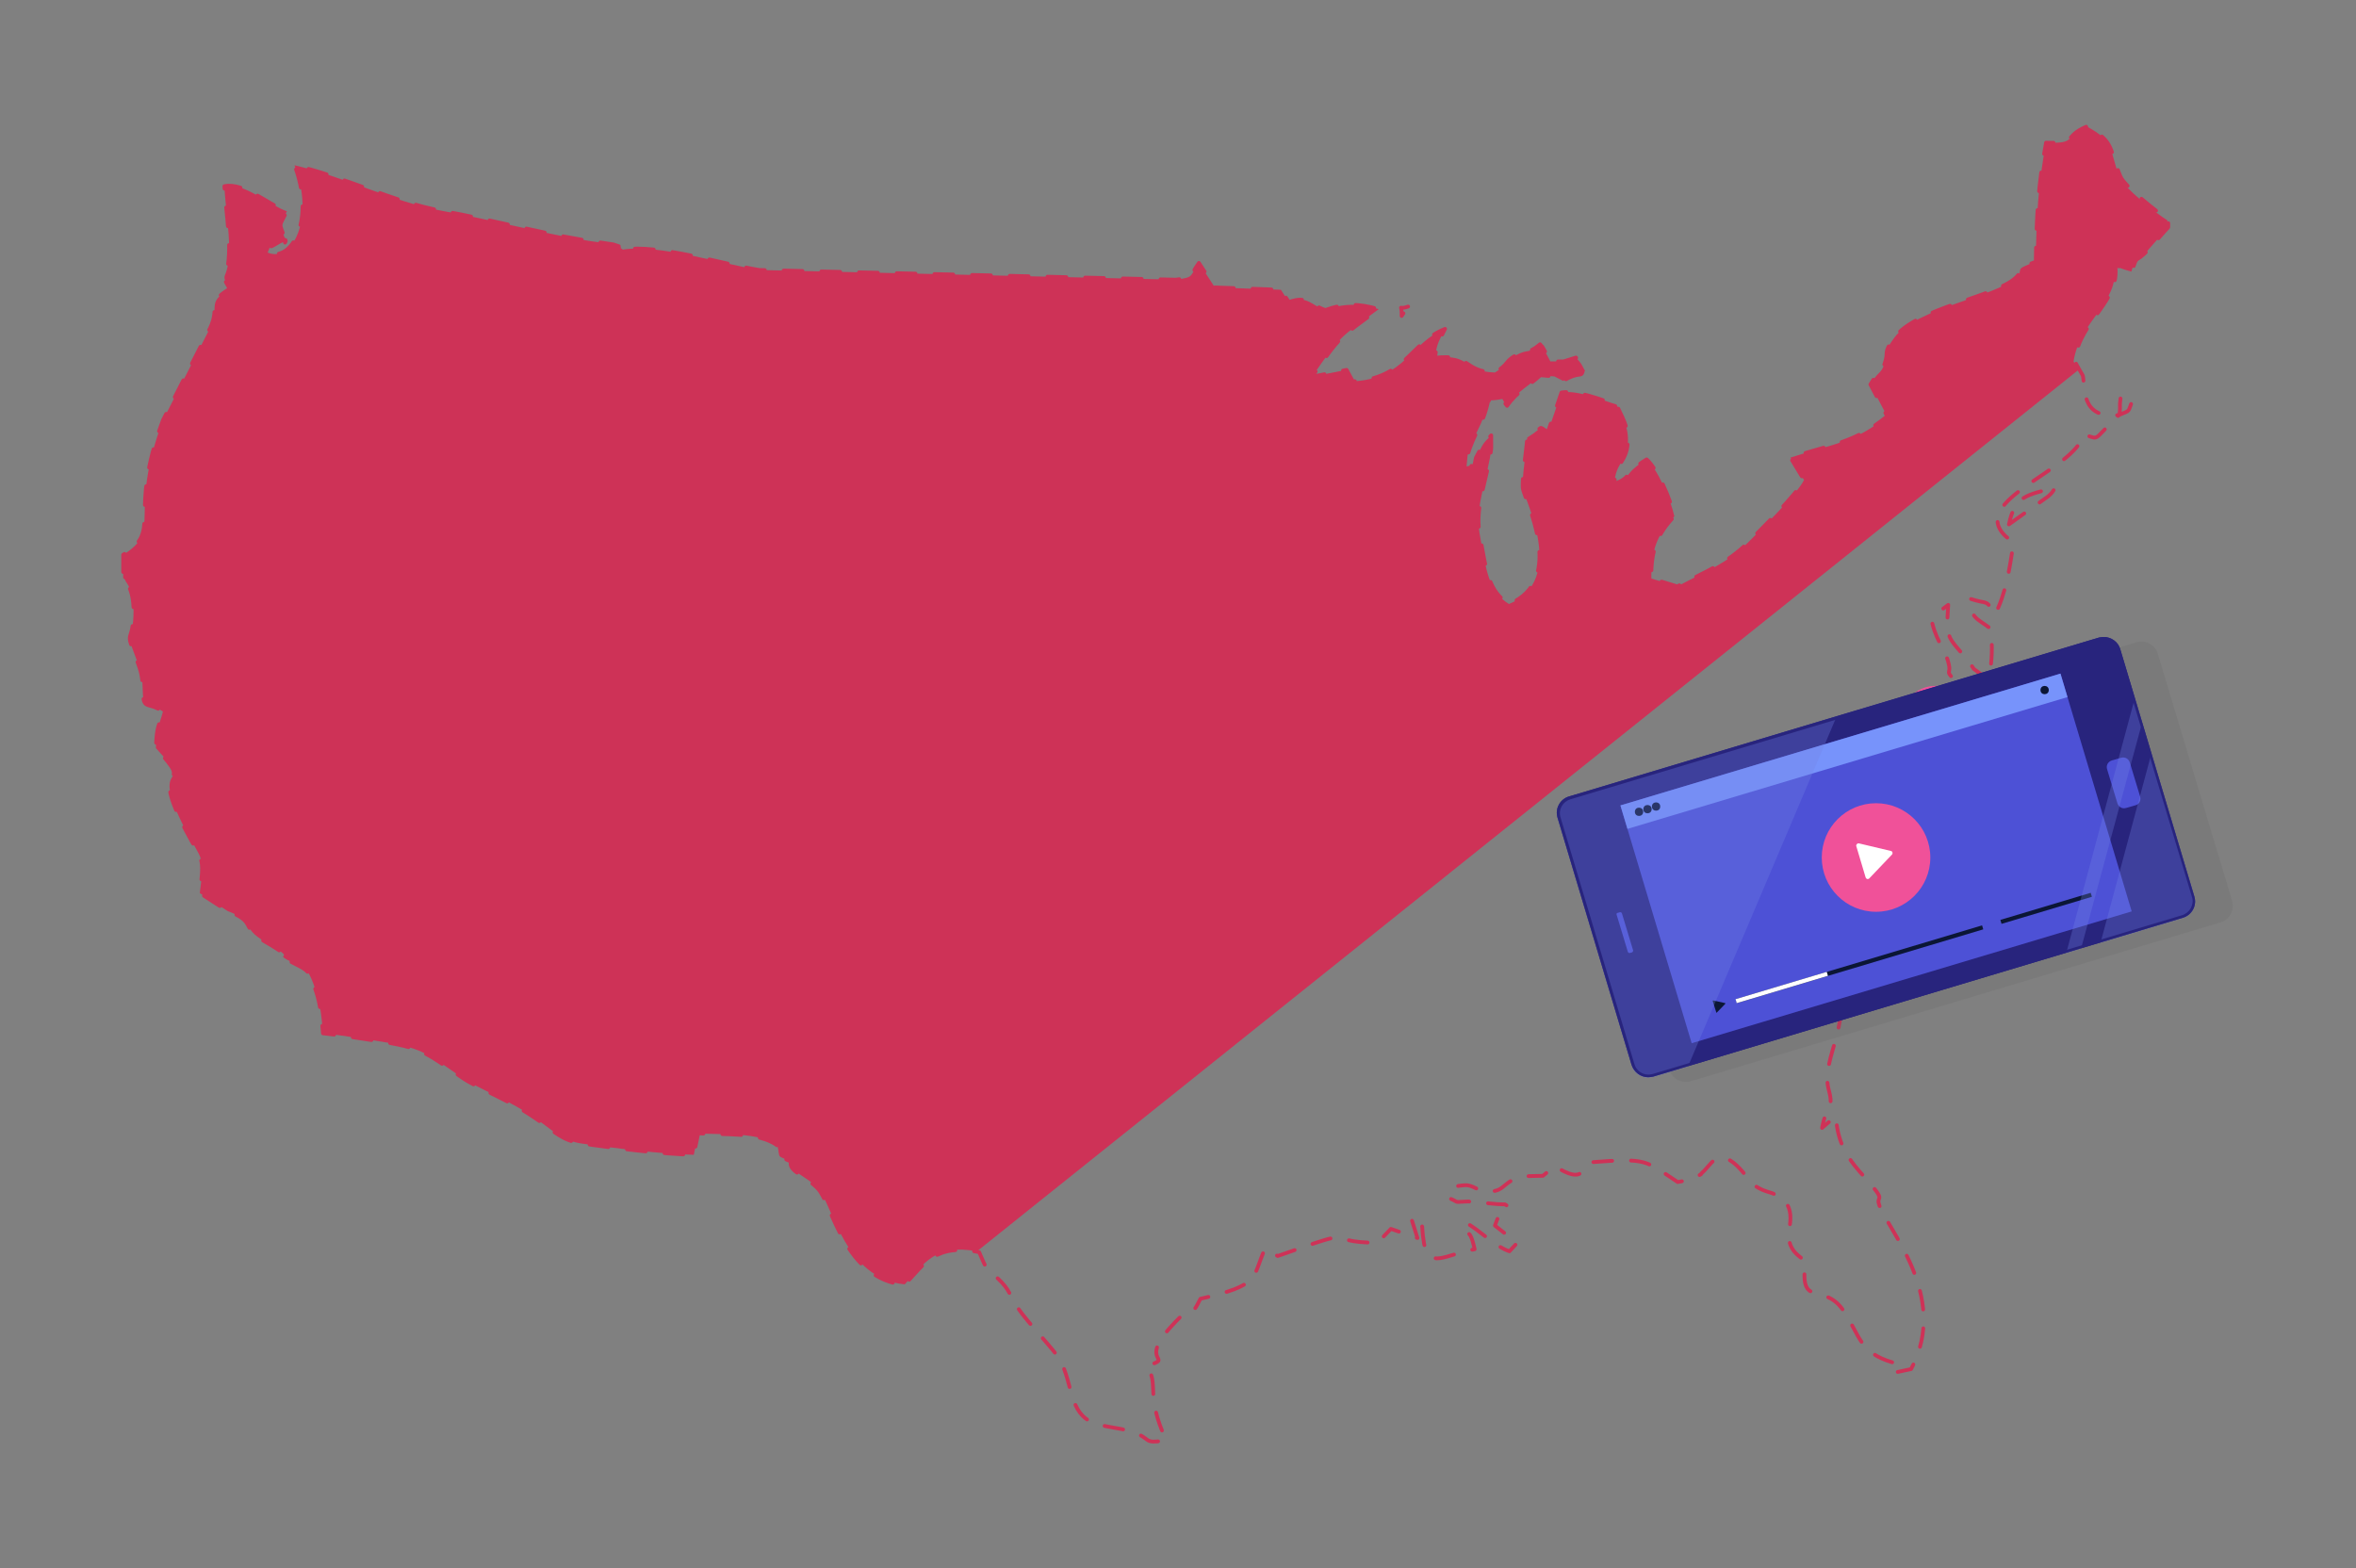 <?xml version="1.0" encoding="utf-8"?>
<!-- Generator: Adobe Illustrator 23.0.1, SVG Export Plug-In . SVG Version: 6.00 Build 0)  -->
<svg version="1.1" id="ea4L09M5OFJ1" text-rendering="geometricPrecision" shape-rendering="geometricPrecision"
	 xmlns="http://www.w3.org/2000/svg" xmlns:xlink="http://www.w3.org/1999/xlink" x="0px" y="0px" viewBox="0 0 2500 1664"
	 style="enable-background:new 0 0 2500 1664;" xml:space="preserve">
<rect x="0" y="0" width="2500" height="1664" fill="#808080" stroke="none"/>
<style type="text/css">
	.st0{fill:none;stroke:#CE3257;stroke-width:4;stroke-linecap:round;stroke-linejoin:round;stroke-dasharray:20;}
	.st1{fill:#CE3257;}
	.st2{fill:#FFFFFF;}
	.st3{fill:#F05199;}
	.st4{fill:#F0F0F1;}
	.st5{opacity:0.19;}
	.st6{fill:#606060;}
	.st7{fill:#28247D;}
	.st8{fill:#4D51D6;}
	.st9{fill:#7793FB;}
	.st10{fill:#0B1635;}
	.st11{clip-path:url(#SVGID_2_);}
	.st12{opacity:0.3;fill:#7484E5;enable-background:new    ;}
</style>
<g>
	<g id="emCMdn204c56_ts" transform="translate(414.17,451.6) scale(1,1)">
		<g id="emCMdn204c56" transform="translate(-414.17,-451.6)">
			<path id="emCMdn204c57" class="st0" d="M1494.2,325.3c-11.6,4.4-6.3-4.4-6.9,10L1494.2,325.3L1494.2,325.3z M2131.7,556.5
				l41.6-29.7c6.3-5.9,2.8-2.8,8.1-9.7C2150.5,525.8,2138.3,525.5,2131.7,556.5L2131.7,556.5z M2072.3,769.2l13.1,0.6l-6.9-10.6
				c-0.3-0.6-0.6-2.8-0.6-2.2c0,0.3,5.6-8.8-10-16.9c0.9-0.9,2.5-3.4,2.8-2.5c0.3,0.6,2.2-2.2,2.5-2.8c3.4-5,1.9-1.3,5-9.1
				c-15.6-15-8.1-9.7-10-19.4c-3.4-17.2-12.2-22.8-17.8-44.7c1.3-1.6,4.4-7.2,4.7-7.5c9.4-11.9,2.8-4.7,12.2-12.2
				c-2.8,38.5,0.3,33.2,21,59.4c10.6,13.5,0.6,4.1,14.1,14.4l-2.5,26.3c13.1-18.1,15.6-46.6,12.5-74.8
				c-14.1-10.9-21.6-10.6-22.2-31.9c20.6,6.9,16.3-0.6,26.6,16.9c10.9-20,16-48.8,19.7-76.6l-8.1-6.3
				c-40.7-38.5,71.9-69.1,82.6-107.9c18.5,4.1,6.9,8.8,37.5-21c13.1-5.6,8.8-2.2,14.4-15.6l-10.3-4.1c-4.4,6.9-1.3-4.7-3.1,7.8
				c0,0.6,0.3,7.2-0.6,11.9c-41.9,5-36-30-38.8-41.9c0-0.3-6.9-11.3-8.8-16c6.6-43.5,48.8-62.6,43.2-101c12.2,3.4,4.7,1.9,18.1,5.6
				c5.9-18.5,2.2-6.3,16.9-21.9l16.3-18.5c0.6-0.6,1.9-2.2,2.5-2.8s1.9-1.9,2.5-2.8v-8.4c-12.2-7.5-46.6-35.3-50.7-45.4
				c-12-28.1-5.7-37.1-35.8-53.1c-25.7,10.9-8.8,18.5-43.2,17.2c-8.4,44.1-10.3,79.8-10.9,126.4c-26.3,9.4-10.6,6.9-21.3,16.9
				c-21.9,20.6-105.4,31.9-128.9,63.8c-12.8,17.5-5,13.5-10.6,28.5c-4.1,10.6-6.3,6.6-14.7,21l17.8,33.8
				c-35,28.2-55.1,28.5-102.6,43.8l14.4,23.8c-7.5,15-44.4,51-59.1,66c-23.1,23.1-45.7,31-75.4,46.9l-27.5-8.4
				c-0.6-30,6.6-47.5,24.4-66c-4.1-18.5-18.1-50.4-29.4-60.4c-25.7,15.6-14.7,18.8-34.4,26c1.6-22.8,12.5-22.5,14.4-42.9
				c1.6-18.1-7.2-29.1-11.9-41.3c-17.8-5.3-41.6-15.6-58.5-12.8l-14.4,41.9c-11.9-6.6-2.2-6.3-21.9,5.9c-0.9,13.8-5.9,43.2-4.7,54.1
				c1.6,11.6,47.2,97.3-14.7,122.6c-21.6-13.5-24.1-34.1-31.3-75.7c-5-29.1,9.7-61.3,12.5-89.5V462c-10.3,10-7.8,8.1-16.3,23.8
				l-1.9,9.4c-9.7-4.1-8.4,7.5-6.9-11.9c6.6-24.1,16-30.3,21.9-58.2c22.5-0.9,10.3-5.3,20,5.6c10.9-15.6,23.5-21.3,35.3-32.5l15,1.3
				l9.1,4.7c16.6-10,18.8-4.1,20.6-9.1c0.3-1.3,1.9-0.9,2.8-1.3c-5.3-9.7-2.5-5.9-9.7-14.4l-13.1,4.1h-14.1c-0.9-1.6-4.7-9.1-5-9.4
				c-5.9-10.6-1.9-3.4-5.9-8.8c-13.5,11.3-11.9,4.1-26,11.9c-11.6,6.6-6.9,9.1-21.9,18.1c-34.4-0.9-24.7-20.3-63.5-15.6
				c1.6-16.3,5.6-20,10.6-30.7c-36.9,14.4-41.9,52.9-97.9,55.7l-6.6-12.2l-36.6,7.2c30.7-44.4,28.8-40.7,70.7-71.6
				c-21.9-6.3-37.2-6.3-56.6,0.9c-15.6-5-18.5-16-38.8-8.4l-8.4-13.1l-70.1-2.5l-16.9-26c-10.6,14.4-3.8,15-24.4,17.8l-442.1-10.3
				c-39.4-6.3-107.3-27.8-144.8-21.6c-7.5-5,6.3,0-10.3-5.6c0,0-11.6-1.6-12.8-1.9c-48.2-5.9-112.9-23.8-169.5-33.8
				c-49.4-8.8-103.9-36.3-155.8-48.2c21.9,56.3-2.2,103.9-28.5,92.6c5-10.9-1.3-2.8,9.1-9.4c21-13.1,1.9,10.6,6.6-2.8
				c0.3-1.3,2.2-0.9,3.1-1.6c-6.9-19.1-7.2-12.2,1.6-30c-19.7-6.9-45.4-31-66.3-26.6c0.9,19.4,5.3,48.2,5,65.7
				c-0.3,38.2-11.3,23.1,0.6,43.2c-27.5,16.6-7.2,18.5-23.5,46.9L173,445.7c-38.5,102.7,0.6,116.4-42.3,143v24.7
				c0.6,0.9,2.2,1.3,2.5,3.1c0.3,1.6,9.7,9.1,8.4,37.5s-8.8,14.4,1.3,40.7c5.6,14.7,8.1,20.3,8.4,34.1c0.6,27.2,3.8,14.4,21.6,26.3
				c-4.7,18.1-6.6,13.8-7.5,38.8c46,49.7-11.6,4.7,31.9,87.6c17.2,33.2,20,25.3,14.7,66.3l29.7,19.1c31.6,11.9,12.2,16.9,39.7,32.5
				c40,23.1,2.5,8.8,30.3,22.8c16,8.1,16,7.5,23.5,29.4c4.7,13.8,6.3,29.1,7.5,45c19.4,1.9,36.3,5,55.7,7.8
				c49.4,7.5,51.9,11.6,91.3,38.8c19.7,13.5,50,23.1,83.2,46.9c14.7,10.6,24.4,20.6,44.7,23.5c33.5,4.7,85.7,11.3,118.6,11.9
				l4.7-22.8c25,1.9,64.8-1.9,84.1,13.1c3.1,14.7-1.3,9.7,14.4,16.9c-3.8,10,16.9,16,28.8,29.1c15,16.6,27.8,95.7,91.7,101.7
				c21.3-22.8,33.2-44.1,79.1-34.7c8.4,19.1,5.3,14.4,19.4,27.5c14.4,13.5,11.9,17.5,21.6,31.6c10.9,16.3,39.7,45.4,45,55.7
				c13.5,25.3,9.4,56.3,35.3,66.3c11.9,4.7,26.6,5,39.4,9.1c24.4,7.5,10.9,13.8,37.8,9.4c-23.1-49.4-6.6-59.4-21-78.8
				c31.6-9.7-9.4-2.5,25.7-41.3c32.2-35.7,18.8-4.7,31.6-30c64.1-14.7,54.4-21.3,68.5-53.2l13.5,7.8c95.1-33.5,42.2-14.1,106-14.1
				l14.1-14.7l28.2,9.7l-6.9-21.9c16.3,7.5,9.7,3.4,13.8,27.2c4.7,28.5,22.8,12.2,53.8,6.6c-6.6-30.3-9.7-5.6-10-28.5
				c15,7.8,31.6,25.7,46.9,30.7l8.1-8.8l-23.5-18.5c6.9-19.1,2.5-4.1,14.1-20.6c-7.2-3.1,1.9-1.3-11.9-2.2l-30.7-2.8
				c-16.6,0.6-8.1,1.6-19.1-3.1c2.2-6.3-6.9-12.5,15.3-14.1c9.4-0.6,12.5,5.9,24.1,6.6c21.9,0.9,14.7-13.8,44.1-16.3l15-0.3
				l12.5-10.3c32.2,20.3,28.2,1.3,38.8-4.1c60.4-4.7,56.9-1.9,91.7,21c8.1-1.6,13.1-1.6,20.6-5.9c8.4-5,0,0.9,7.8-6.3l7.2-8.1
				c18.1-19.4,38.8,18.8,45.4,23.5c13.5,9.7,18.8,5.3,31.9,16c17.8,21-8.1,40.7,16.6,60.1c0.9,0.6,2.5,1.9,3.1,2.5s2.2,1.6,3.1,2.5
				c-7.2,52.2,19.7,19.7,41.3,53.8c16.3,25.3,16.6,43.2,50.7,53.2c-0.9,6.9-1.9,10.6-1.9,11.9l21.9-4.7
				c42.2-79.1-28.8-152-34.4-176.1c-1.9-8.1,8.4-1.3-14.4-26.9c-16.3-18.1-29.4-34.1-31-65.7l-14.7,12.8c5.3-26.6,7.8-8.1,9.1-26.9
				c0.6-11.3-5.3-15.6-3.1-32.5c2.8-21.3,11.6-36.9,14.1-63.8c36.9-27.5,53.8-52.6,73.2-94.8c13.8-30,10.6-7.2,31-27.2
				c23.5-23.5-15-13.1,41-50.7c18.1-12.2,11.9-2.5,14.1-20.6c-13.8,5.9-8.8,6.9-23.8,9.1c7.2-6.6,7.2-5.3,11.6-17.2l-4.4-10
				c-2.8-14.7,15-4.1,25-10.9c11.3-8.1,9.1-21.9,6.3-33.2c-12.5,9.4-26.3,9.4-42.5,13.5l-0.9-13.5l24.1-7.5
				c5.6-12.2,5,10.3,3.1-16.9c-1.6-19.4-10.3-17.5-22.5-19.7l-12.5-2.8C2074.8,770.8,2073.6,769.8,2072.3,769.2L2072.3,769.2z"/>
			<path id="emCMdn204c58" class="st1" d="M868.3,1261.3c15,16.6,27.8,95.7,91.7,101.7c21-22.5,32.8-43.5,76.6-35l1168.7-935.3
				c-1.9-3.1-3.8-6.9-5-9.1c6.6-43.5,48.8-62.6,43.2-101c12.2,3.4,4.7,1.9,18.1,5.6c5.9-18.5,2.2-6.3,16.9-21.9l16.3-18.5
				c0.6-0.6,1.9-2.2,2.5-2.8s1.9-1.9,2.5-2.8v-8.4c-12.2-7.5-46.6-35.3-50.7-45.4c-11-29.2-4.7-38.2-34.8-54.2
				c-25.7,10.9-8.8,18.5-43.2,17.2c-8.4,44.1-10.3,79.8-10.9,126.4c-26.3,9.4-10.6,6.9-21.3,16.9c-21.9,20.6-105.4,31.9-128.9,63.8
				c-12.8,17.5-5,13.5-10.6,28.5c-4.1,10.6-6.3,6.6-14.7,21l17.8,33.8c-35,28.2-55.1,28.5-102.6,43.8l14.4,23.8
				c-7.5,15-44.4,51-59.1,66c-23.1,23.1-45.7,31-75.4,46.9l-27.5-8.4c-0.6-30,6.6-47.5,24.4-66c-4.1-18.5-18.1-50.4-29.4-60.4
				c-25.7,15.6-14.7,18.8-34.4,26c1.6-22.8,12.5-22.5,14.4-42.9c1.6-18.1-7.2-29.1-11.9-41.3c-17.8-5.3-41.6-15.6-58.5-12.8
				l-14.4,41.9c-11.9-6.6-2.2-6.3-21.9,5.9c-0.9,13.8-5.9,43.2-4.7,54.1c1.6,11.6,47.2,97.3-14.7,122.6
				c-21.6-13.5-24.1-34.1-31.3-75.7c-5-29.1,9.7-61.3,12.5-89.5V462c-10.3,10-7.8,8.1-16.3,23.8l-1.9,9.4c-9.7-4.1-8.4,7.5-6.9-11.9
				c6.6-24.1,16-30.3,21.9-58.2c22.5-0.9,10.3-5.3,20,5.6c10.9-15.6,23.5-21.3,35.3-32.5l15,1.3l9.1,4.7c16.6-10,18.8-4.1,20.6-9.1
				c0.3-1.3,1.9-0.9,2.8-1.3c-5.3-9.7-2.5-5.9-9.7-14.4l-13.1,4.1h-14.1c-0.9-1.6-4.7-9.1-5-9.4c-5.9-10.6-1.9-3.4-5.9-8.8
				c-13.5,11.3-11.9,4.1-26,11.9c-11.6,6.6-6.9,9.1-21.9,18.1c-34.4-0.9-24.7-20.3-63.5-15.6c1.6-16.3,5.6-20,10.6-30.7
				c-36.9,14.4-41.9,52.9-97.9,55.7l-6.6-12.2l-36.6,7.2c30.7-44.4,28.8-40.7,70.7-71.6c-21.9-6.3-37.2-6.3-56.6,0.9
				c-15.6-5-18.5-16-38.8-8.4l-8.4-13.1l-70.1-2.5l-16.9-26c-10.6,14.4-3.8,15-24.4,17.8l-442.1-10.3
				c-39.4-6.3-107.3-27.8-144.8-21.6c-7.5-5,6.3,0-10.3-5.6c0,0-11.6-1.6-12.8-1.9c-48.2-5.9-112.9-23.8-169.5-33.8
				c-49.4-8.8-103.9-36.3-155.8-48.2c21.9,56.3-2.2,103.9-28.5,92.6c5-10.9-1.3-2.8,9.1-9.4c5-3.1,7.5-4.1,9.1-4.1
				c0.3,0,0.3,0,0.6-0.3c-6.9-19.1-7.2-12.2,1.6-30c-19.7-6.9-45.4-31-66.3-26.6c0.9,19.4,5.3,48.2,5,65.7
				c-0.3,38.2-11.3,23.1,0.6,43.2c-27.5,16.6-7.2,18.5-23.5,46.9L173,445.7c-38.5,102.7,0.6,116.4-42.3,143v24.7
				c0.6,0.9,2.2,1.3,2.5,3.1c0.3,1.6,9.7,9.1,8.4,37.5s-8.8,14.4,1.3,40.7c5.6,14.7,8.1,20.3,8.4,34.1c0.6,27.2,3.8,14.4,21.6,26.3
				c-4.7,18.1-6.6,13.8-7.5,38.8c46,49.7-11.6,4.7,31.9,87.6c17.5,33.2,20,25.3,14.7,66.3l29.7,19.1c31.6,11.9,12.2,16.9,39.7,32.5
				c40,23.1,2.5,8.8,30.3,22.8c15.6,8.1,16,7.5,23.5,29.4c4.7,13.8,6.3,29.1,7.5,45c19.4,1.9,36.3,5,55.7,7.8
				c49.4,7.5,51.9,11.6,91.3,38.8c19.7,13.5,50,23.1,83.2,46.9c14.7,10.6,24.4,20.6,44.7,23.5c33.5,4.7,85.7,11.3,118.6,11.9
				l4.7-22.8c25,1.9,64.8-1.9,84.1,13.1c3.1,14.7-1.3,9.7,14.4,16.9C835.8,1242.5,856.4,1248.4,868.3,1261.3z"/>
		</g>
	</g>
	<g id="emCMdn204c59">
		<g id="emCMdn204c510_to" transform="translate(650.885,458.23)">
			<g id="emCMdn204c510" transform="translate(-650.885,-305.219)">
				<rect id="emCMdn204c511" x="1934" y="674.4" class="st2" width="50.7" height="38.2"/>
				<path id="emCMdn204c512" class="st3" d="M1981,668.5h-50c-7.8,0-14.1,6.3-14.1,14.1v23.8c0,7.8,6.3,14.1,14.1,14.1h31.3
					l6.9,10.3l5.9-10.3h5.9c7.8,0,14.1-6.3,14.1-14.1v-23.8C1995,674.7,1988.8,668.5,1981,668.5z M1967.5,698.5
					c-1.9,2.2-4.4,4.4-7.2,6.9c-0.9,0.9-2.2,1.9-3.4,2.8c-0.3,0.3-0.6,0.3-1.3,0.3c-0.6,0-0.9,0-1.3-0.3c-1.3-0.9-2.2-1.9-3.4-2.8
					c-2.8-2.5-5.6-4.7-7.2-6.9c-1.9-2.5-2.8-4.7-2.8-7.2s0.9-4.7,2.2-6.3c1.6-1.6,3.4-2.5,5.9-2.5c1.6,0,3.1,0.6,4.7,1.6
					c0.6,0.6,1.3,1.3,1.9,1.9c0.6-0.6,1.3-1.6,1.9-1.9c1.3-0.9,2.8-1.6,4.7-1.6c2.2,0,4.4,0.9,5.9,2.5s2.2,3.8,2.2,6.3
					C1970.6,693.8,1969.7,696,1967.5,698.5z"/>
			</g>
		</g>
		<g id="emCMdn204c513_to" transform="translate(621.215,466.621)">
			<g id="emCMdn204c513" transform="translate(-621.215,-400.605)">
				<rect id="emCMdn204c514" x="1806.4" y="770.2" class="st2" width="113.2" height="68.8"/>
				<path id="emCMdn204c515" class="st3" d="M1908.1,756.7h-89.8c-14.1,0-25.3,11.3-25.3,25.3v42.5c0,14.1,11.3,25.3,25.3,25.3h56.3
					l12.5,18.5l10.3-18.5h10.3c14.1,0,25.3-11.3,25.3-25.3V782C1933.1,768,1921.8,756.7,1908.1,756.7z M1884,811.2
					c-3.1,3.8-7.8,7.8-13.1,12.2c-1.9,1.6-3.8,3.1-5.9,5c-0.6,0.6-1.3,0.6-1.9,0.6s-1.6-0.3-2.2-0.6c-2.2-1.9-4.1-3.4-5.9-5
					c-5.3-4.4-10-8.4-13.1-12.2c-3.4-4.4-5.3-8.4-5.3-12.8s1.6-8.4,4.1-11.3c2.8-2.8,6.6-4.7,10.6-4.7c3.1,0,5.9,0.9,8.1,2.8
					c1.3,0.9,2.5,2.2,3.4,3.4c0.9-1.3,2.2-2.5,3.4-3.4c2.5-1.9,5.3-2.8,8.1-2.8c4.1,0,7.8,1.6,10.6,4.7c2.8,2.8,4.1,6.9,4.1,11.3
					C1889.3,802.7,1887.8,806.8,1884,811.2z"/>
			</g>
		</g>
		<g id="emCMdn204c516_to" transform="translate(702.424,443.815)">
			<g id="emCMdn204c516" transform="translate(-702.424,-375.244)">
				<rect id="emCMdn204c517" x="2072.3" y="672.7" class="st4" width="117.6" height="109.5"/>
				<path id="emCMdn204c518" class="st3" d="M2180.9,659.3h-127.3c-19.7,0-36,16-36,36V756c0,19.7,16,36,36,36h79.8l17.8,26.3
					l15-26.3h15c19.7,0,36-16,36-36v-60.8C2216.8,675.5,2200.6,659.3,2180.9,659.3z M2147.1,736.5c-4.4,5.3-10.9,10.9-18.5,17.5
					c-2.5,2.2-5.6,4.7-8.4,7.2c-0.6,0.6-1.9,0.9-2.8,0.9c-0.9,0-2.2-0.3-2.8-0.9c-3.1-2.5-5.9-5-8.4-7.2
					c-7.5-6.3-14.1-11.9-18.5-17.5c-5-5.9-7.5-11.9-7.5-18.1c0-6.3,2.2-11.9,5.9-16c3.8-4.1,9.1-6.6,15-6.6c4.4,0,8.1,1.3,11.9,4.1
					c1.9,1.3,3.4,3.1,4.7,5c1.6-1.9,3.1-3.4,4.7-5c3.4-2.8,7.5-4.1,11.9-4.1c5.6,0,10.9,2.2,15,6.6c3.8,4.1,5.9,9.7,5.9,16
					C2154.6,724.6,2152.1,730.3,2147.1,736.5z"/>
			</g>
		</g>
		<g id="emCMdn204c519_tr" transform="translate(675.53,486.59) rotate(0)">
			<g id="emCMdn204c519_ts" transform="scale(1,1)">
				<g id="emCMdn204c519" transform="translate(-675.53,-486.59)">
					<g id="emCMdn204c520" class="st5">
						<path id="emCMdn204c521" class="st6" d="M2356.3,978.8l-562.1,168.6c-9.7,2.8-20-2.5-22.8-12.2l-78.8-262.1
							c-2.8-9.7,2.5-20,12.2-22.8l562.1-168.6c9.7-2.8,20,2.5,22.8,12.2l78.8,262.1C2371.4,965.6,2366,976,2356.3,978.8z"/>
					</g>
					<g id="emCMdn204c522">
						<path id="emCMdn204c523" class="st7" d="M1749.2,1142.1c-7.5,0-14.1-5-16-11.9l-78.8-262.1c-1.3-4.4-0.9-8.8,1.3-12.8
							s5.6-6.9,10-8.1l562.1-168.6c1.6-0.3,3.1-0.6,5-0.6c7.5,0,14.1,5,16,11.9l78.8,262.1c2.5,8.8-2.5,18.1-11.3,21l-562.4,168.6
							C1752.3,1142.1,1750.7,1142.1,1749.2,1142.1z"/>
						<path id="emCMdn204c524" class="st7" d="M2232.5,679.1L2232.5,679.1c6.6,0,12.8,4.4,14.7,10.9l78.8,262.1
							c1.3,3.8,0.6,8.1-1.3,11.6s-5.3,6.3-9.1,7.5l-562.1,168.6c-1.6,0.3-2.8,0.6-4.4,0.6c-6.6,0-12.8-4.4-14.7-10.9l-78.5-262.1
							c-2.5-8.1,2.2-16.6,10.3-19.1l562.1-168.6C2229.7,679.4,2230.9,679.1,2232.5,679.1 M2232.5,676c-1.9,0-3.4,0.3-5.3,0.6
							L1665,845.2c-9.7,2.8-15.3,13.1-12.2,22.8l78.5,262.1c2.5,7.8,9.7,13.1,17.5,13.1c1.9,0,3.4-0.3,5.3-0.6L2316.2,974
							c9.7-2.8,15.3-13.1,12.2-22.8l-78.5-262.1C2247.8,681.3,2240.3,676,2232.5,676L2232.5,676z"/>
					</g>
					
						<rect id="emCMdn204c525" x="1747" y="778.3" transform="matrix(0.958 -0.287 0.287 0.958 -177.535 610.523)" class="st8" width="487.4" height="263.4"/>
					
						<rect id="emCMdn204c526" x="1712.9" y="783.3" transform="matrix(0.958 -0.287 0.287 0.958 -146.297 595.926)" class="st9" width="487.4" height="26"/>
					<circle id="emCMdn204c527" class="st10" cx="1739.2" cy="861.5" r="4.4"/>
					<circle id="emCMdn204c528" class="st10" cx="1748.2" cy="858.7" r="4.4"/>
					<circle id="emCMdn204c529" class="st10" cx="1757.3" cy="855.9" r="4.4"/>
					<circle id="emCMdn204c530" class="st10" cx="2169.6" cy="732.3" r="4.4"/>
					<circle id="emCMdn204c531" class="st3" cx="1990.7" cy="910" r="57.6"/>
					<path id="emCMdn204c532" class="st2" d="M2006.6,903.1l-34.1-8.1c-1.6-0.3-3.1,1.3-2.8,2.8l10,33.5c0.6,1.6,2.5,2.2,3.8,0.9
						l24.1-25.3C2008.8,905.6,2008.2,903.4,2006.6,903.1z"/>
					<path id="emCMdn204c533" class="st10" d="M1830.5,1064.5l-12.5-2.8c-0.3,0-0.6,0.3-0.6,0.6l3.8,12.2c0,0.3,0.6,0.3,0.6,0
						l8.8-9.1C1831.1,1064.8,1830.8,1064.5,1830.5,1064.5z"/>
					
						<rect id="emCMdn204c534" x="1836.8" y="1020.1" transform="matrix(0.958 -0.287 0.287 0.958 -210.549 610.231)" class="st10" width="272.8" height="4.4"/>
					
						<rect id="emCMdn204c535" x="2121.1" y="960.7" transform="matrix(0.958 -0.287 0.287 0.958 -185.128 664.619)" class="st10" width="100.1" height="4.4"/>
					
						<rect id="emCMdn204c536" x="1840.2" y="1044.8" transform="matrix(0.958 -0.287 0.287 0.958 -221.134 587.563)" class="st2" width="101" height="4.4"/>
					<path id="emCMdn204c537" class="st8" d="M2265.9,854.6l-9.7,2.8c-4.1,1.3-8.1-0.9-9.4-5l-10.9-36c-1.3-4.1,0.9-8.1,5-9.4
						l9.7-2.8c4.1-1.3,8.1,0.9,9.4,5l10.9,36C2272.2,849.3,2270,853.7,2265.9,854.6z"/>
					<path id="emCMdn204c538" class="st8" d="M1731.7,1010.7l-2.2,0.6c-0.9,0.3-1.9-0.3-2.2-1.3l-11.9-39.4
						c-0.3-0.9,0.3-1.9,1.3-1.9l2.2-0.6c0.9-0.3,1.9,0.3,2.2,1.3l11.9,39.4C1732.9,1009.4,1732.6,1010.4,1731.7,1010.7z"/>
					<g id="emCMdn204c539">
						<g>
							<g>
								<g>
									<g>
										<defs>
											<path id="SVGID_1_" d="M2316.3,974.4L1754.2,1143c-9.7,2.8-20-2.5-22.8-12.2l-78.8-262.1c-2.8-9.7,2.5-20,12.2-22.8
												l562-168.7c9.7-2.8,20,2.5,22.8,12.2l78.8,262.1C2331.6,961,2326,971.3,2316.3,974.4z"/>
										</defs>
										<clipPath id="SVGID_2_">
											<use xlink:href="#SVGID_1_"  style="overflow:visible;"/>
										</clipPath>
										<g id="emCMdn204c540" class="st11">
											<polyline id="emCMdn204c541" class="st12" points="1955.6,744.5 1756.4,1213.7 1639.7,824.6 1951.6,731 											"/>
											<polygon id="emCMdn204c542" class="st12" points="2286,664.1 2138,1214 2151.1,1218.1 2299.4,669.4 											"/>
											<polygon id="emCMdn204c543" class="st12" points="2292.2,765.1 2208.1,1077.9 2426.4,1012.6 2323.5,749.8 											"/>
										</g>
									</g>
								</g>
							</g>
						</g>
					</g>
					<g id="emCMdn204c546">
						<path id="emCMdn204c547" class="st7" d="M2232.5,679.1L2232.5,679.1c6.6,0,12.8,4.4,14.7,10.9l78.8,262.1
							c1.3,3.8,0.6,8.1-1.3,11.6s-5.3,6.3-9.1,7.5l-562.1,168.6c-1.6,0.3-2.8,0.6-4.4,0.6c-6.6,0-12.8-4.4-14.7-10.9l-78.5-262.1
							c-2.5-8.1,2.2-16.6,10.3-19.1l562.1-168.6C2229.7,679.4,2230.9,679.1,2232.5,679.1 M2232.5,676c-1.9,0-3.4,0.3-5.3,0.6
							L1665,845.2c-9.7,2.8-15.3,13.1-12.2,22.8l78.5,262.1c2.5,7.8,9.7,13.1,17.5,13.1c1.9,0,3.4-0.3,5.3-0.6L2316.2,974
							c9.7-2.8,15.3-13.1,12.2-22.8l-78.5-262.1C2247.8,681.3,2240.3,676,2232.5,676L2232.5,676z"/>
					</g>
				</g>
			</g>
		</g>
	</g>
</g>
</svg>
